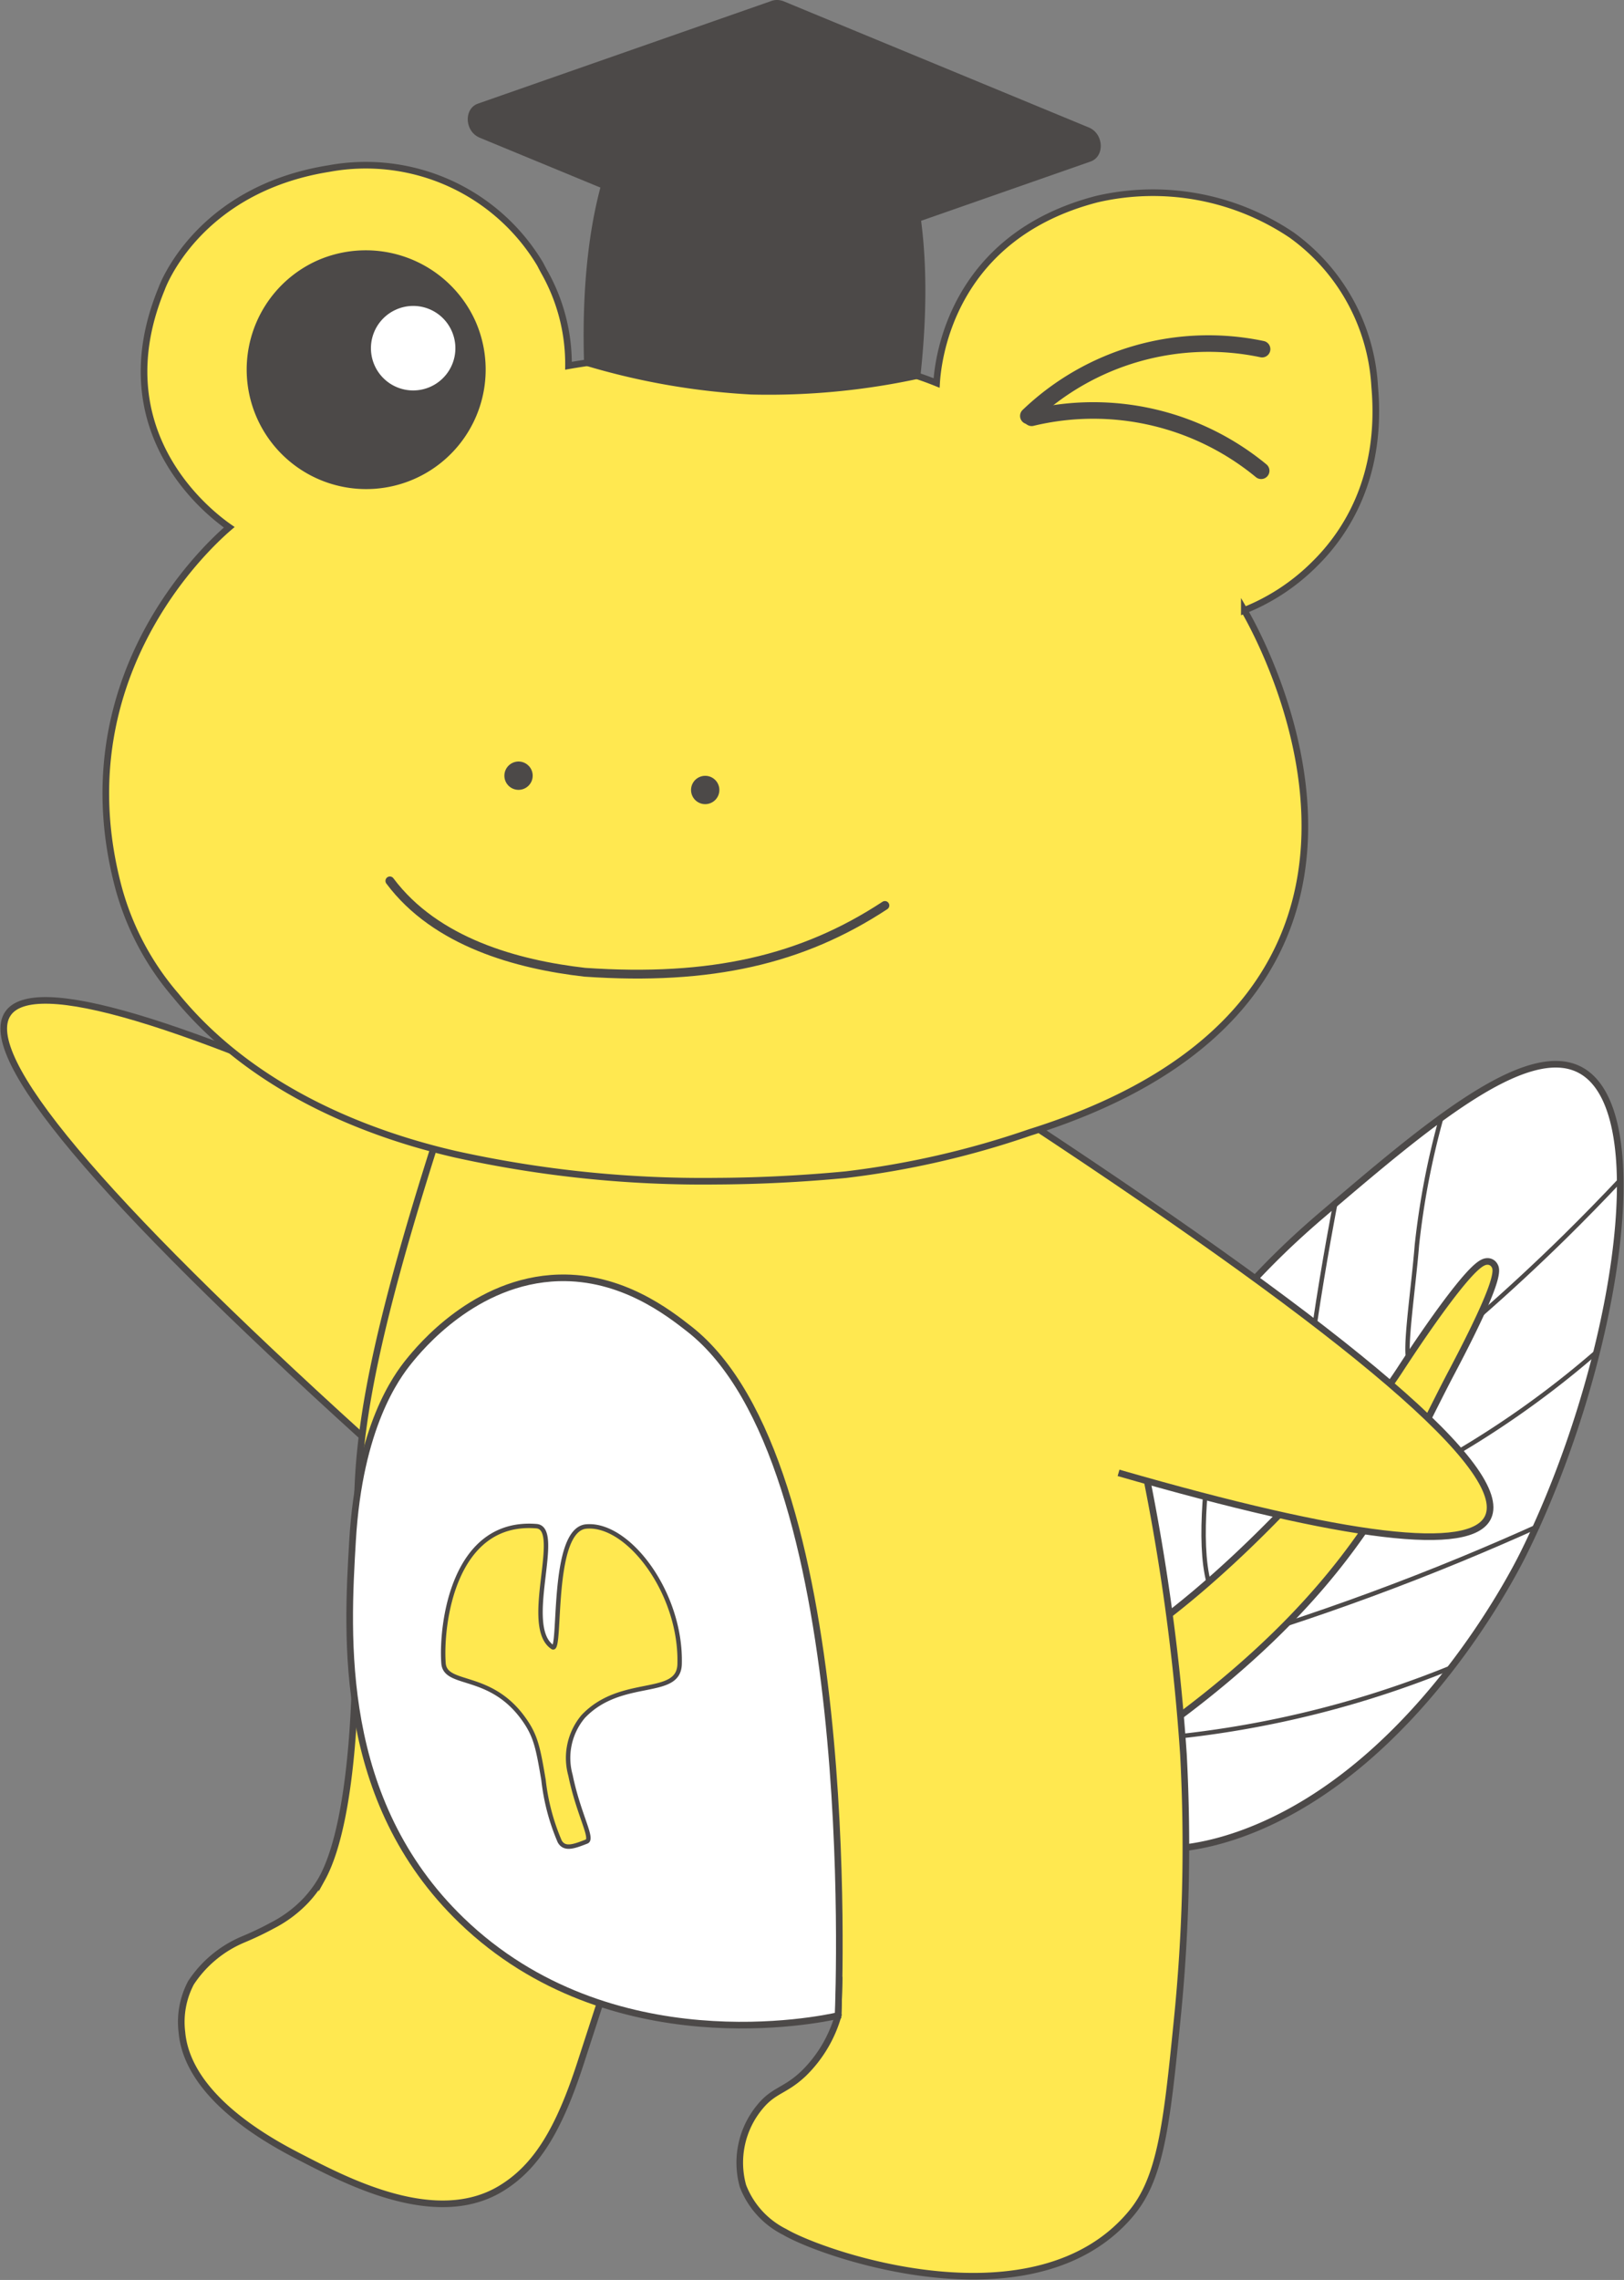 <svg xmlns="http://www.w3.org/2000/svg" xmlns:xlink="http://www.w3.org/1999/xlink" width="147.166" height="206.559" viewBox="0 0 147.166 206.559">
  <rect x="0" y="0" width="147.166" height="206.559" fill="#808080" stroke="none"/>
  <defs>
    <clipPath id="clip-path">
      <rect id="長方形_74" data-name="長方形 74" width="147.166" height="206.559" fill="none"/>
    </clipPath>
  </defs>
  <g id="グループ_57" data-name="グループ 57" transform="translate(-9.126)">
    <g id="グループ_56" data-name="グループ 56" transform="translate(9.126)" clip-path="url(#clip-path)">
      <path id="パス_112" data-name="パス 112" d="M40.4,93.145Q4.163,76.171.673,81.337q-3.851,5.7,32.121,38.314" transform="translate(0.039 10.501)" fill="#ffe850"/>
      <path id="パス_113" data-name="パス 113" d="M40.4,93.145Q4.163,76.171.673,81.337q-3.851,5.7,32.121,38.314" transform="translate(0.039 10.501)" fill="none" stroke="#4c4948" stroke-miterlimit="10" stroke-width="0.6"/>
      <path id="パス_114" data-name="パス 114" d="M82,150.573c2.073,4.006,7,5.066,8.675,5.426,2.363.508,6.673.923,12.689-1.622,14.543-6.152,23.091-22.854,24.045-24.773,8.142-16.383,12.22-40.094,5.146-43.841-4.938-2.616-14.052,5.16-23.4,13.137-6.674,5.694-10.55,10.746-18.3,20.849a47.344,47.344,0,0,0-7.2,12.1,38.527,38.527,0,0,0-2.5,13.2c-.04,3.471.438,4.728.849,5.524" transform="translate(10.635 11.171)" fill="#fff"/>
      <path id="パス_115" data-name="パス 115" d="M82,150.573c2.073,4.006,7,5.066,8.675,5.426,2.363.508,6.673.923,12.689-1.622,14.543-6.152,23.091-22.854,24.045-24.773,8.142-16.383,12.22-40.094,5.146-43.841-4.938-2.616-14.052,5.16-23.4,13.137-6.674,5.694-10.55,10.746-18.3,20.849a47.344,47.344,0,0,0-7.2,12.1,38.527,38.527,0,0,0-2.5,13.2C81.114,148.52,81.591,149.777,82,150.573Z" transform="translate(10.635 11.171)" fill="none" stroke="#4c4948" stroke-linecap="round" stroke-linejoin="round" stroke-width="0.6"/>
      <path id="パス_116" data-name="パス 116" d="M131.282,94.522q-2.379,2.533-5.015,5.132c-2.6,2.554-5.164,4.92-7.669,7.11" transform="translate(15.542 12.387)" fill="#fff"/>
      <path id="パス_117" data-name="パス 117" d="M131.282,94.522q-2.379,2.533-5.015,5.132c-2.6,2.554-5.164,4.92-7.669,7.11" transform="translate(15.542 12.387)" fill="none" stroke="#4c4948" stroke-linejoin="round" stroke-width="0.4"/>
      <path id="パス_118" data-name="パス 118" d="M130.074,108.282a85.461,85.461,0,0,1-18.513,12.267" transform="translate(14.62 14.19)" fill="#fff"/>
      <path id="パス_119" data-name="パス 119" d="M130.074,108.282a85.461,85.461,0,0,1-18.513,12.267" transform="translate(14.62 14.19)" fill="none" stroke="#4c4948" stroke-linecap="round" stroke-linejoin="round" stroke-width="0.4"/>
      <path id="パス_120" data-name="パス 120" d="M125.961,122.216q-3.412,1.542-7.033,3.039c-5.538,2.285-10.909,4.247-16.062,5.937" transform="translate(13.48 16.016)" fill="#fff"/>
      <path id="パス_121" data-name="パス 121" d="M125.961,122.216q-3.412,1.542-7.033,3.039c-5.538,2.285-10.909,4.247-16.062,5.937" transform="translate(13.48 16.016)" fill="none" stroke="#4c4948" stroke-linejoin="round" stroke-width="0.4"/>
      <path id="パス_122" data-name="パス 122" d="M119.456,133.57q-.285.117-.576.232a91,91,0,0,1-10.626,3.513,91.519,91.519,0,0,1-16.289,2.754" transform="translate(12.052 17.504)" fill="#fff"/>
      <path id="パス_123" data-name="パス 123" d="M119.456,133.57q-.285.117-.576.232a91,91,0,0,1-10.626,3.513,91.519,91.519,0,0,1-16.289,2.754" transform="translate(12.052 17.504)" fill="none" stroke="#4c4948" stroke-linejoin="round" stroke-width="0.4"/>
      <path id="パス_124" data-name="パス 124" d="M91.719,113.665s-4.585,16.085-3.037,21.618" transform="translate(11.58 14.895)" fill="#fff"/>
      <path id="パス_125" data-name="パス 125" d="M91.719,113.665s-4.585,16.085-3.037,21.618" transform="translate(11.58 14.895)" fill="none" stroke="#4c4948" stroke-linejoin="round" stroke-width="0.4"/>
      <path id="パス_126" data-name="パス 126" d="M99.816,103.646s-4.857,18.764-2.933,26.1" transform="translate(12.637 13.583)" fill="#fff"/>
      <path id="パス_127" data-name="パス 127" d="M99.816,103.646s-4.857,18.764-2.933,26.1" transform="translate(12.637 13.583)" fill="none" stroke="#4c4948" stroke-linejoin="round" stroke-width="0.4"/>
      <path id="パス_128" data-name="パス 128" d="M112.908,111.6c-.468-.956.383-6.416.714-10.538a71.441,71.441,0,0,1,2.207-11.519" transform="translate(14.778 11.734)" fill="#fff"/>
      <path id="パス_129" data-name="パス 129" d="M112.908,111.6c-.468-.956.383-6.416.714-10.538a71.441,71.441,0,0,1,2.207-11.519" transform="translate(14.778 11.734)" fill="none" stroke="#4c4948" stroke-linejoin="round" stroke-width="0.4"/>
      <path id="パス_130" data-name="パス 130" d="M107.339,96.4s-4.077,20.861-2.8,25.79" transform="translate(13.667 12.633)" fill="#fff"/>
      <path id="パス_131" data-name="パス 131" d="M107.339,96.4s-4.077,20.861-2.8,25.79" transform="translate(13.667 12.633)" fill="none" stroke="#4c4948" stroke-linejoin="round" stroke-width="0.4"/>
      <path id="パス_132" data-name="パス 132" d="M79.331,140.6a29.793,29.793,0,0,0,10.535-3.663c10.8-6.328,22.806-20.251,26.555-26.005,1.915-2.94,3.641-5.4,4.992-7.128,1.992-2.54,2.586-2.757,2.986-2.762a.715.715,0,0,1,.621.342c.235.387.673,1.1-3.9,9.758-.468.886-.925,1.792-1.41,2.751-4.56,9.026-10.291,22.269-37.72,37.707-.621.348-2.526,1.315-2.526,1.315" transform="translate(10.396 13.241)" fill="#ffe850"/>
      <path id="パス_133" data-name="パス 133" d="M79.331,140.6a29.793,29.793,0,0,0,10.535-3.663c10.8-6.328,22.806-20.251,26.555-26.005,1.915-2.94,3.641-5.4,4.992-7.128,1.992-2.54,2.586-2.757,2.986-2.762a.715.715,0,0,1,.621.342c.235.387.673,1.1-3.9,9.758-.468.886-.925,1.792-1.41,2.751-4.56,9.026-10.291,22.269-37.72,37.707-.621.348-2.526,1.315-2.526,1.315" transform="translate(10.396 13.241)" fill="none" stroke="#4c4948" stroke-linecap="round" stroke-linejoin="round" stroke-width="0.6"/>
      <path id="パス_134" data-name="パス 134" d="M39.075,87.418c-7.346,22.25-8.77,31.4-8.573,39.282.1,4.093-.24,8.188-.207,12.283,0,0,.113,14.121-3.021,19.8a10.4,10.4,0,0,1-1.467,1.99h0A11.245,11.245,0,0,1,22.8,163.02c-1.314.713-2.359,1.141-2.646,1.265a10.532,10.532,0,0,0-4.753,3.939,7.6,7.6,0,0,0-.821,4.468c.535,6.078,8.446,10.155,10.829,11.382,4.205,2.167,12.213,6.351,18.084,2.789,3.2-1.942,5.242-5.308,7.2-11.329q1.435-4.418,2.869-8.837l20.573,1.267-.088,3.228a11.894,11.894,0,0,1-3.108,5.232c-1.711,1.631-2.693,1.47-3.985,3.045a7.909,7.909,0,0,0-1.536,7.153,7.768,7.768,0,0,0,3.784,4.171c3.678,2.155,22.8,8.69,31.418-1.7,2.625-3.162,3.193-7.891,4.129-17.3a156.681,156.681,0,0,0,.588-24.286,193.438,193.438,0,0,0-5.781-35.648A130.842,130.842,0,0,0,90.1,87.1" transform="translate(1.904 11.414)" fill="#ffe850"/>
      <path id="パス_135" data-name="パス 135" d="M39.075,87.418c-7.346,22.25-8.77,31.4-8.573,39.282.1,4.093-.24,8.188-.207,12.283,0,0,.113,14.121-3.021,19.8a10.4,10.4,0,0,1-1.467,1.99h0A11.245,11.245,0,0,1,22.8,163.02c-1.314.713-2.359,1.141-2.646,1.265a10.532,10.532,0,0,0-4.753,3.939,7.6,7.6,0,0,0-.821,4.468c.535,6.078,8.446,10.155,10.829,11.382,4.205,2.167,12.213,6.351,18.084,2.789,3.2-1.942,5.242-5.308,7.2-11.329q1.435-4.418,2.869-8.837l20.573,1.267-.088,3.228a11.894,11.894,0,0,1-3.108,5.232c-1.711,1.631-2.693,1.47-3.985,3.045a7.909,7.909,0,0,0-1.536,7.153,7.768,7.768,0,0,0,3.784,4.171c3.678,2.155,22.8,8.69,31.418-1.7,2.625-3.162,3.193-7.891,4.129-17.3a156.681,156.681,0,0,0,.588-24.286,193.438,193.438,0,0,0-5.781-35.648A130.842,130.842,0,0,0,90.1,87.1" transform="translate(1.904 11.414)" fill="none" stroke="#4c4948" stroke-miterlimit="10" stroke-width="0.6"/>
      <path id="パス_136" data-name="パス 136" d="M72.274,169.193c-1.547.354-20.631,4.393-34.12-8.617-11.267-10.867-10.392-25.683-9.876-34.429.609-10.32,3.994-14.855,5.119-16.244.931-1.148,5.958-7.331,13.578-7.544,5.694-.159,9.928,3.152,11.819,4.632,15.355,12.011,13.591,59.663,13.48,62.2" transform="translate(3.671 13.413)" fill="#fff"/>
      <path id="パス_137" data-name="パス 137" d="M72.274,169.193c-1.547.354-20.631,4.393-34.12-8.617-11.267-10.867-10.392-25.683-9.876-34.429.609-10.32,3.994-14.855,5.119-16.244.931-1.148,5.958-7.331,13.578-7.544,5.694-.159,9.928,3.152,11.819,4.632C74.149,119,72.385,166.653,72.274,169.193Z" transform="translate(3.671 13.413)" fill="none" stroke="#4c4948" stroke-miterlimit="10" stroke-width="0.6"/>
      <path id="パス_138" data-name="パス 138" d="M82.332,89.866q44.662,29.407,41.73,35.8-2.285,4.986-33.489-4.005" transform="translate(10.789 11.777)" fill="#ffe850"/>
      <path id="パス_139" data-name="パス 139" d="M82.332,89.866q44.662,29.407,41.73,35.8-2.285,4.986-33.489-4.005" transform="translate(10.789 11.777)" fill="none" stroke="#4c4948" stroke-miterlimit="10" stroke-width="0.6"/>
      <path id="パス_140" data-name="パス 140" d="M35.537,134.658c-.248-3.469.88-13,8.417-12.409,2.448.193-1.339,9.1,1.467,10.964.818.544-.218-10.639,3.048-10.933,3.821-.343,8.647,6.06,8.464,12.475-.087,3.072-5.32,1.111-8.748,4.752a5.838,5.838,0,0,0-1.142,5.308c.733,3.58,2.095,5.76,1.459,6.009-1.124.438-2,.773-2.437-.02a19.533,19.533,0,0,1-1.464-5.551c-.484-2.873-.7-3.977-1.731-5.446-3.057-4.381-7.181-2.979-7.334-5.15" transform="translate(4.653 16.017)" fill="#ffe850"/>
      <path id="パス_141" data-name="パス 141" d="M35.537,134.658c-.248-3.469.88-13,8.417-12.409,2.448.193-1.339,9.1,1.467,10.964.818.544-.218-10.639,3.048-10.933,3.821-.343,8.647,6.06,8.464,12.475-.087,3.072-5.32,1.111-8.748,4.752a5.838,5.838,0,0,0-1.142,5.308c.733,3.58,2.095,5.76,1.459,6.009-1.124.438-2,.773-2.437-.02a19.533,19.533,0,0,1-1.464-5.551c-.484-2.873-.7-3.977-1.731-5.446C39.813,135.427,35.689,136.828,35.537,134.658Z" transform="translate(4.653 16.017)" fill="none" stroke="#4c4948" stroke-miterlimit="10" stroke-width="0.4"/>
      <path id="パス_142" data-name="パス 142" d="M123.463,33.3a18.165,18.165,0,0,0-7.535-13.748A22.511,22.511,0,0,0,98.3,16.3C85.313,19.658,83.912,30.484,83.763,32.962,71.523,28,53.318,30.888,50.406,31.4a16.944,16.944,0,0,0-2.221-8.547c-.121-.226-.234-.44-.337-.644A18.408,18.408,0,0,0,28.7,13.535C16.727,15.444,13.559,24.348,13.536,24.418c-5.276,12.8,4.053,20.174,6.127,21.615-2.338,2-15.025,13.932-10.031,32.658a24.961,24.961,0,0,0,5.2,9.779c7.058,8.671,17.661,12.6,25.313,14.362a103.875,103.875,0,0,0,23.625,2.443c3.844-.016,7.774-.212,11.747-.588a80.132,80.132,0,0,0,16.686-3.826c38.562-12.077,21.407-43.9,19.446-47.3a18.949,18.949,0,0,0,6.4-4.234c2.865-2.837,6.129-7.921,5.409-16.026" transform="translate(1.111 1.737)" fill="#ffe850"/>
      <path id="パス_143" data-name="パス 143" d="M123.463,33.3a18.165,18.165,0,0,0-7.535-13.748A22.511,22.511,0,0,0,98.3,16.3C85.313,19.658,83.912,30.484,83.763,32.962,71.523,28,53.318,30.888,50.406,31.4a16.944,16.944,0,0,0-2.221-8.547c-.121-.226-.234-.44-.337-.644A18.408,18.408,0,0,0,28.7,13.535C16.727,15.444,13.559,24.348,13.536,24.418c-5.276,12.8,4.053,20.174,6.127,21.615-2.338,2-15.025,13.932-10.031,32.658a24.961,24.961,0,0,0,5.2,9.779c7.058,8.671,17.661,12.6,25.313,14.362a103.875,103.875,0,0,0,23.625,2.443c3.844-.016,7.774-.212,11.747-.588a80.132,80.132,0,0,0,16.686-3.826c38.562-12.077,21.407-43.9,19.446-47.3a18.949,18.949,0,0,0,6.4-4.234C120.919,46.493,124.183,41.409,123.463,33.3Z" transform="translate(1.111 1.737)" fill="none" stroke="#4c4948" stroke-miterlimit="10" stroke-width="0.6"/>
      <path id="パス_144" data-name="パス 144" d="M75,10.9a27.263,27.263,0,0,0-24.194-.95c.144-.193-4.556,5.518-4,22.145A64.328,64.328,0,0,0,61.951,34.75a64.3,64.3,0,0,0,15.305-1.461C79.113,16.757,74.876,10.695,75,10.9" transform="translate(6.128 0.992)" fill="#4c4948"/>
      <path id="パス_145" data-name="パス 145" d="M93.751,11.546,66.132.129A1.67,1.67,0,0,0,65.559,0,1.509,1.509,0,0,0,65,.085l-26.589,9.3c-1.318.46-1.216,2.527.153,3.092L66.18,23.89c.188.077-.241.12-.049.128a6.646,6.646,0,0,0,1.184-.084l22.491-7.863,4.1-1.433c1.318-.46,1.215-2.527-.154-3.092" transform="translate(4.911 0)" fill="#4c4948"/>
      <path id="パス_146" data-name="パス 146" d="M40.465,26.418a10.828,10.828,0,1,1-14.312-5.436,10.9,10.9,0,0,1,14.312,5.436" transform="translate(2.593 2.623)" fill="#4c4948"/>
      <path id="パス_147" data-name="パス 147" d="M37.034,26.768a3.826,3.826,0,1,1-5.058-1.921,3.811,3.811,0,0,1,5.058,1.921" transform="translate(3.896 3.211)" fill="#fff"/>
      <path id="パス_148" data-name="パス 148" d="M57.594,62.56a1.27,1.27,0,0,0-.882-.414h0a1.282,1.282,0,0,0-.124,2.562h0a1.283,1.283,0,0,0,1.009-2.147" transform="translate(7.255 8.144)" fill="#4c4948"/>
      <path id="パス_149" data-name="パス 149" d="M42.634,61.412A1.272,1.272,0,0,0,41.755,61h0a1.285,1.285,0,0,0-1.341,1.222,1.28,1.28,0,0,0,1.218,1.34h0a1.283,1.283,0,0,0,1.006-2.15" transform="translate(5.295 7.994)" fill="#4c4948"/>
      <path id="パス_150" data-name="パス 150" d="M31.236,70.56c4.16,5.57,11.542,7.577,17.666,8.277,11.428.784,19.7-1.128,27.194-6.051" transform="translate(4.093 9.247)" fill="none" stroke="#4c4948" stroke-linecap="round" stroke-width="0.8"/>
      <path id="パス_151" data-name="パス 151" d="M103.455,38.341a23.908,23.908,0,0,0-20.8-4.8" transform="translate(10.831 4.309)" fill="none" stroke="#4c4948" stroke-linecap="round" stroke-miterlimit="10" stroke-width="1.5"/>
      <path id="パス_152" data-name="パス 152" d="M103.572,28.024a23.6,23.6,0,0,0-21.181,6.05" transform="translate(10.797 3.607)" fill="none" stroke="#4c4948" stroke-linecap="round" stroke-miterlimit="10" stroke-width="1.5"/>
    </g>
  </g>
</svg>
